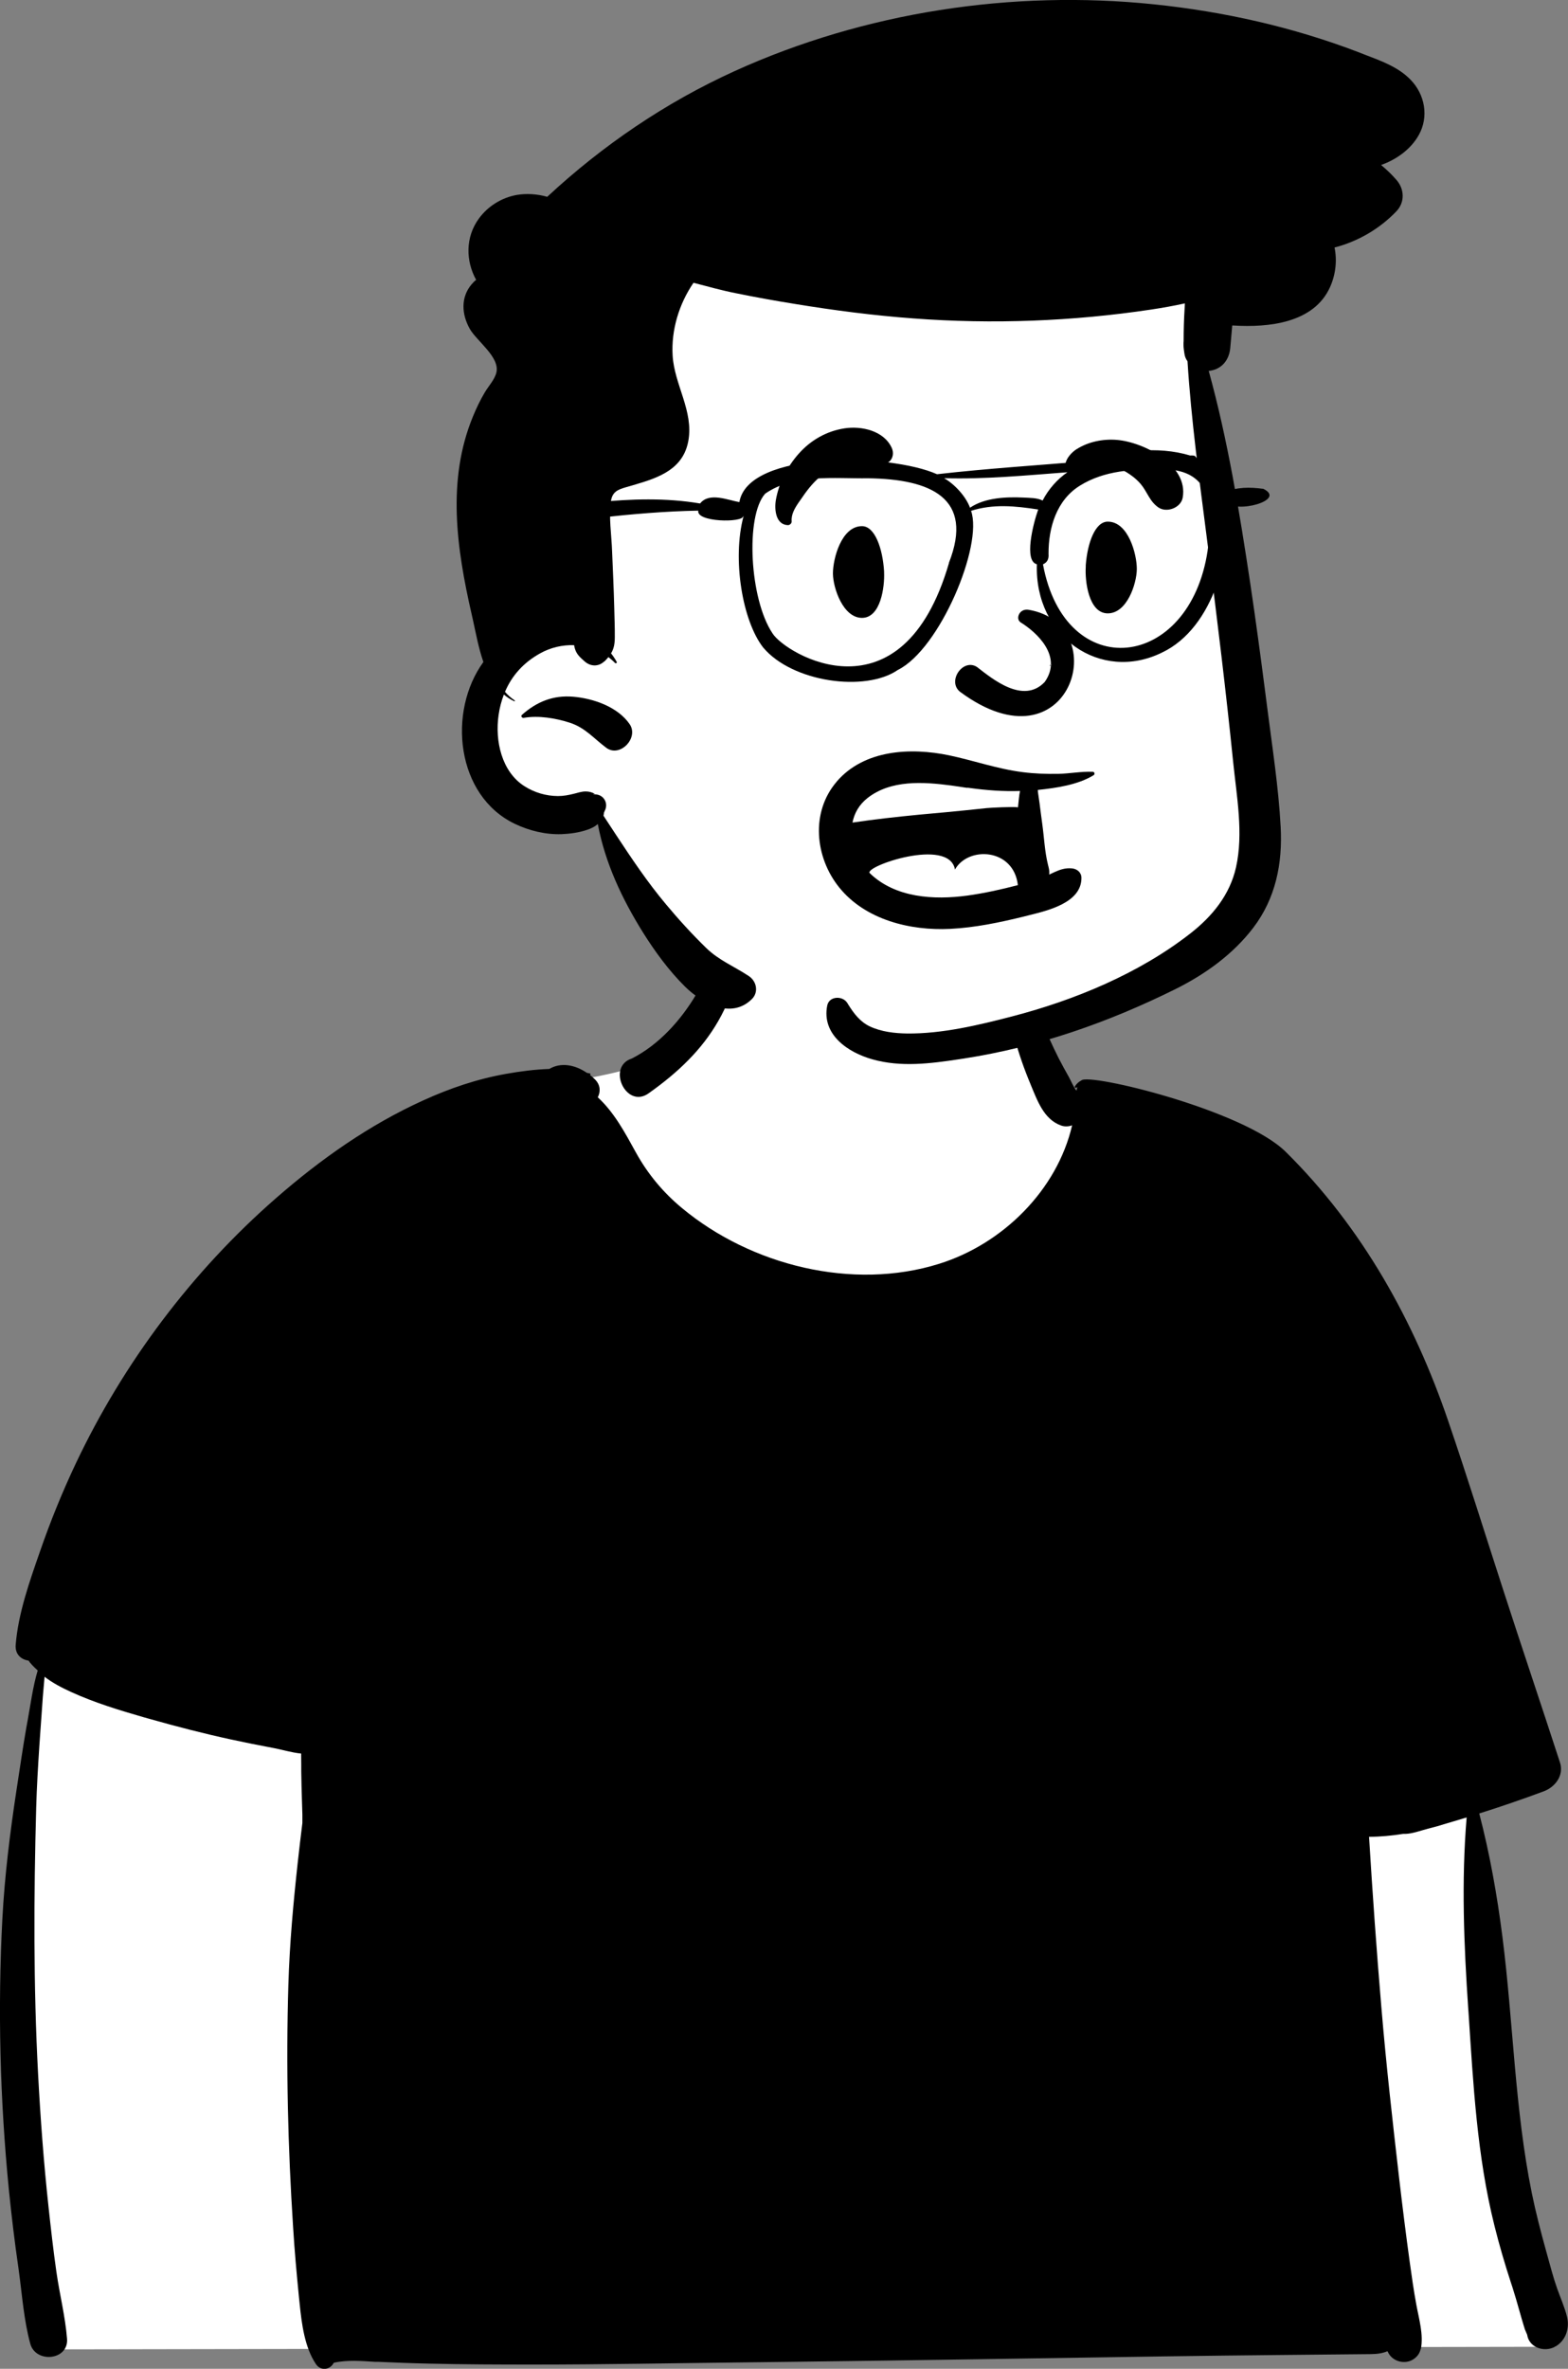 <?xml version="1.0" encoding="UTF-8"?> <svg xmlns="http://www.w3.org/2000/svg" id="Layer_2" data-name="Layer 2" viewBox="0 0 166.77 251.8"><rect x="0" y="0" width="166.77" height="251.8" fill="#808080" stroke="none"/><defs><style> .cls-1 { fill: #fff; } .cls-1, .cls-2 { fill-rule: evenodd; stroke-width: 0px; } </style></defs><g id="Layer_1-2" data-name="Layer 1"><g id="Introduction"><g id="variations"><g id="images"><g id="a-person_bust" data-name="a-person/bust"><g id="body_Tee-2" data-name="body/Tee-2"><path id="_-Background" data-name="🎨-Background" class="cls-1" d="M4.44,173.91l151.37,12.02.16,1.03c2.54,16.53,3.82,27.74,3.84,33.63v.18c0,5.85,1.79,15.15,5.38,27.9l.22.79-161.19.28-1.9-38.38,2.11-37.45ZM94.05,91.54c6.15.3,12.36,2.94,12.84,4.63,1.07,3.76,2.78,19.84,8.43,22.31,5.64,2.47,17.69.22,21.13,6.12,3.44,5.9,14.76,29.96,14.76,35.56,0,3.74-36.86,5.03-110.59,3.89.94-30.1,4.86-45.92,11.77-47.46l.62-.14c9.99-2.18,15.96-2.25,19.36-5.77,3.48-3.59,4.11-9.75,5.55-14.51.79-2.62,8.58-5,16.13-4.63Z"></path><path id="_-Ink" data-name="🖍-Ink" class="cls-2" d="M107.55,100.95s.05-.02.07-.01c.48.23.58.69.74,1.17.24.7.52,1.39.78,2.08.51,1.39,1,2.79,1.58,4.16.59,1.41,1.2,2.8,1.89,4.16.34.66.7,1.31,1.06,1.95.25.45.49,1.06.82,1.48.03-.13.06-.26.1-.38-.04.02-.09.04-.13.07-.08.05-.19-.05-.14-.14.18-.3.42-.5.69-.64.75-.83,17.23,3.13,21.74,7.59,8.16,8.06,13.67,18.03,17.29,28.64,2,5.85,3.84,11.76,5.75,17.65,2.01,6.22,4.11,12.42,6.13,18.63.44,1.37-.52,2.61-1.74,3.06-2.27.84-4.55,1.63-6.85,2.35,1.12,4.29,1.9,8.68,2.46,13.07,1.16,9.06,1.31,18.31,3.13,27.28.42,2.06.95,4.09,1.51,6.11l.13.47c.33,1.19.64,2.39,1.05,3.55.35,1,.81,2.01,1.06,3.04.29,1.21-.14,2.54-1.27,3.16-.91.5-2.21.29-2.76-.65-.11-.19-.18-.4-.21-.61-.08-.18-.16-.36-.23-.54-.03-.07-.05-.14-.07-.22l-.07-.22c-.16-.52-.31-1.05-.46-1.58-.24-.85-.48-1.69-.75-2.53l-.14-.42c-.66-2.02-1.26-4.06-1.77-6.12-1.85-7.4-2.25-15.05-2.75-22.63l-.03-.39c-.46-6.79-.74-13.57-.17-20.35l-.08.03h0l-.08.02c-.73.22-1.47.44-2.21.66-.02,0-.04.02-.07.02-.47.15-.96.29-1.45.41l-.3.08-.21.06-.22.06c-.7.2-1.41.44-2.14.41-1.2.19-2.42.31-3.62.31.37,6.05.8,12.09,1.31,18.13.51,6.07,1.19,12.11,1.89,18.16.35,2.99.72,5.97,1.13,8.94.21,1.51.42,3.01.7,4.51.28,1.53.78,3.17.48,4.71,0,0-.01,0-.02,0-.1.45-.37.85-.84,1.13-.86.51-2.07.21-2.57-.67-.04-.07-.08-.15-.12-.23-.51.22-1.07.3-1.75.31l-9.28.09h0c-4.22.04-8.44.09-12.66.15-13.25.2-26.51.42-39.76.58l-4.97.06c-7.45.08-14.91.23-22.36.23-3.73,0-7.45-.01-11.18-.1-1.81-.04-3.61-.11-5.41-.19h-.32c-1.44-.09-2.97-.22-4.38.1-.39.76-1.38.91-1.9.14-1.19-1.77-1.51-4.24-1.73-6.4l-.08-.78c-.24-2.42-.46-4.85-.61-7.28-.56-8.6-.77-17.22-.51-25.84.13-4.39.53-8.76,1.01-13.13.15-1.36.31-2.72.48-4.08v-.48c0-.15,0-.3,0-.44l-.04-1.31c-.03-1.09-.07-2.19-.08-3.28v-.66s-.01-1.22-.01-1.22c-1.04-.1-2.16-.45-3.06-.61-1.46-.27-2.92-.57-4.37-.88-2.91-.63-5.78-1.37-8.64-2.18l-.61-.17c-2.64-.76-5.31-1.57-7.8-2.71-.98-.45-1.95-.95-2.81-1.61-.05.69-.13,1.38-.18,2.07-.09,1.36-.2,2.71-.29,4.07l-.09,1.29c-.14,2.15-.27,4.31-.33,6.47-.26,9.43-.3,18.89.2,28.31.25,4.72.6,9.43,1.11,14.13.25,2.31.51,4.63.84,6.93.34,2.37.94,4.72,1.13,7.1.18,2.3-3.33,2.63-3.91.53-.69-2.52-.87-5.24-1.23-7.83l-.04-.29c-.4-2.75-.73-5.51-1.01-8.28C0,223.18-.25,213.59.25,204.01c.24-4.59.81-9.16,1.5-13.7l.08-.52c.31-2.03.61-4.07.96-6.09l.14-.76c.32-1.74.56-3.63,1.08-5.37l-.15-.14c-.29-.27-.6-.58-.83-.91-.78-.11-1.45-.67-1.36-1.69.27-3.35,1.49-6.77,2.59-9.93,1.1-3.18,2.37-6.31,3.81-9.35,5.07-10.7,12.37-20.41,21.29-28.19,4.73-4.13,9.92-7.79,15.66-10.39,2.83-1.29,5.75-2.28,8.81-2.82,1.52-.27,3.05-.47,4.59-.52,1.25-.74,2.74-.43,3.95.38l.07.04h0l.31.06h0c.08.01.07.14,0,.15,0,0-.01,0-.01,0,.2.16.39.32.56.5.58.59.58,1.31.28,1.88,1.77,1.64,2.89,3.76,4.06,5.88,1.26,2.28,2.9,4.25,4.91,5.91,7.34,6.09,18.14,8.79,27.34,5.91,6.76-2.11,12.54-7.83,14.14-14.72-.38.14-.79.16-1.18.02-1.83-.65-2.52-2.65-3.22-4.32l-.03-.08c-.68-1.62-1.25-3.26-1.71-4.95-.46-1.71-.72-3.52-.84-5.29-.04-.7-.02-1.4.01-2.1l.03-.58c.02-.52.02-1.06.46-1.4ZM77.85,96.24c.03-.06.12-.1.16-.02,1.62,3.34.56,7.9-.97,11.09-1.6,3.33-4.01,5.85-6.86,8.03-.39.3-.8.6-1.21.89-2.38,1.68-4.5-2.85-1.75-3.72,2.86-1.46,5.19-4.05,6.81-6.78.87-1.47,1.65-3.01,2.24-4.62.59-1.61.95-3.28,1.58-4.87Z"></path></g><g id="head_mono_Pomp" data-name="head/mono/Pomp"><path id="_-Background-2" data-name="🎨-Background" class="cls-1" d="M126.92,39.07c-.87-5.27,1.99-6.36,0-11.37-4.42-9.28-16.45-8.88-25.28-9.59-9.85-.38-19.82.92-28.9,4.87-2.17.94-4.26,2.05-6.26,3.31-1.73,1.09-1.49,3.16-.4,4.29-7.86,11.13-3.37,26.08-9.64,37.8-1.16,2.1-2.69,3.97-3.7,6.15-1.53,3.31-1.63,8.06,1.84,10.26,4.89,2.63,7.62-2.57,10.02,4.96,12,26.27,36.13,27.75,59.04,14.05,1.98-1.1,4-2.35,5.5-4.08,3.4-3.82,3-9.2,3.07-13.97.04-2.8.05-5.6.02-8.39-.11-11.33-3.86-27.06-5.32-38.3Z"></path><path id="_-Ink-2" data-name="🖍-Ink" class="cls-2" d="M78.13,7.56C91.96,1.28,107.65-1.1,122.73.46c7.45.77,14.8,2.42,21.79,5.1l.61.24c1.73.66,3.59,1.32,4.9,2.68,1.53,1.57,1.96,3.95.86,5.89-.85,1.51-2.37,2.59-4,3.17.57.47,1.12.99,1.63,1.58.86.98.92,2.37,0,3.34-1.78,1.86-4.09,3.21-6.58,3.85.28,1.35.13,2.85-.47,4.19-1.72,3.86-6.57,4.33-10.3,4.1h-.11s-.21,2.37-.21,2.37c-.11,1.27-.87,2.25-2.15,2.44-.05,0-.09.01-.14.02,2.03,7.36,3.26,14.94,4.4,22.48.59,3.94,1.12,7.88,1.63,11.83l.17,1.32c.54,4.26,1.22,8.55,1.45,12.84.21,3.89-.53,7.6-2.93,10.74-2.15,2.81-5.09,4.92-8.24,6.49-7.13,3.54-14.63,6.17-22.52,7.39l-.53.08c-3.04.46-6.18.86-9.19.01-2.65-.74-5.42-2.65-4.82-5.71.2-1.04,1.65-1.08,2.14-.28l.11.18c.59.94,1.25,1.82,2.29,2.31,1.22.57,2.62.73,3.95.75,3.71.04,7.57-.88,11.15-1.81,6.67-1.73,13.52-4.56,18.99-8.83,2.33-1.82,4.19-4.09,4.85-7.02.81-3.61.07-7.55-.3-11.17-.76-7.48-1.67-14.94-2.62-22.4l-.19-1.49c-.8-6.23-1.65-12.47-2.05-18.74-.17-.23-.28-.49-.32-.77l-.06-.41h0c-.05-.35-.06-.67-.03-.97,0-1.13.03-2.26.1-3.39.01-.2.02-.41.03-.61-1.18.26-2.36.47-3.55.65-8.37,1.26-16.87,1.58-25.31.95-4.21-.31-8.39-.85-12.55-1.53-2.12-.34-4.23-.72-6.34-1.15-1.52-.3-3.01-.72-4.51-1.11-1.54,2.25-2.38,5.02-2.22,7.73.18,3.1,2.25,5.91,1.67,9.08-.54,2.97-3.08,3.88-5.59,4.62l-1.07.31c-.82.24-1.42.47-1.57,1.46-.25,1.69.06,3.6.12,5.3.08,2.01.18,4.03.23,6.04.02,1.04.07,2.09.06,3.13,0,.74-.11,1.24-.4,1.72.22.28.42.58.6.9.06.1-.08.21-.17.13-.22-.23-.46-.44-.71-.63-.13.16-.27.31-.44.48v-.02h-.01c-.54.53-1.39.59-2.05.02l-.17-.15c-.49-.43-.82-.78-.96-1.49,0-.04-.01-.07-.02-.11-1.24-.04-2.5.25-3.61.87-1.77.98-3.01,2.37-3.74,4.09.29.34.64.65,1.03.91.06.04,0,.12-.05.09-.41-.19-.77-.43-1.1-.71-.26.68-.45,1.4-.56,2.17-.4,2.72.31,6.03,2.76,7.58,1.06.67,2.28,1.03,3.53,1.04.61,0,1.14-.1,1.74-.25.4-.1.81-.24,1.23-.24.36,0,.69.09,1,.27h-.09c-.21.03-.17.04.12.04.9.04,1.42.95,1,1.75l-.05.12s-.02.05-.03.06l-.03.21s0,.04-.01.06v.04s-.02.01-.02.02l1.35,2.06c1.66,2.52,3.35,5.04,5.28,7.34,1.35,1.62,2.79,3.2,4.3,4.67,1.36,1.32,2.99,1.96,4.54,2.99.82.55,1.06,1.7.32,2.44-2.2,2.18-5.31.45-7.11-1.32-1.7-1.68-3.18-3.7-4.45-5.72-2.25-3.6-4.05-7.42-4.83-11.57-.33.3-.74.49-1.17.63-.85.29-1.78.41-2.67.45-1.71.06-3.43-.36-4.97-1.09-6.27-2.99-7.19-11.94-3.36-17.21-.52-1.5-.81-3.12-1.12-4.51l-.14-.62c-1.58-6.92-2.65-14.21.16-20.99.36-.88.77-1.73,1.25-2.54.39-.66,1.05-1.36,1.23-2.1.41-1.64-2.1-3.36-2.83-4.66-.86-1.53-.98-3.33.19-4.72.15-.18.31-.34.49-.48-1.11-2.01-1.16-4.54.3-6.53.96-1.31,2.43-2.22,4.03-2.5.98-.17,2.16-.11,3.23.2,5.89-5.47,12.61-10.04,19.93-13.36ZM55.51,75.99c1.57-1.39,3.31-2.11,5.45-1.93,2.15.18,4.75,1.08,6.01,2.92,1,1.46-1.04,3.6-2.5,2.5-1.34-1-2.23-2.13-3.88-2.66-1.49-.48-3.33-.79-4.89-.51-.17.03-.34-.18-.19-.32Z"></path></g><g id="face_Explaining" data-name="face/Explaining"><path id="_-Ink-3" data-name="🖍-Ink" class="cls-2" d="M88.99,83.08c2.93-3.4,7.86-3.64,11.95-2.79,2.62.55,5.18,1.46,7.84,1.79,1.24.16,2.5.2,3.75.18,1.23-.02,2.46-.27,3.69-.22.19,0,.26.25.1.36-1.68,1.03-3.95,1.36-5.94,1.57,0,.15.02.29.04.41.05.32.1.65.14.97.09.74.19,1.47.29,2.21.2,1.45.26,2.94.61,4.36l.06.24c.08.3.1.57.07.81l.08-.04.26-.12.17-.08c.61-.28,1.19-.49,1.91-.42.55.05,1.01.43,1.01,1.01.01,2.62-3.52,3.46-5.54,3.96l-.59.15c-2.57.63-5.2,1.18-7.84,1.31-4.24.21-9.01-.96-11.79-4.4-2.59-3.21-3.06-8.01-.27-11.25ZM108.26,94.09c-.45-3.94-5.29-4.16-6.69-1.66-.62-3.49-9.77-.3-9.06.39,2.71,2.63,6.83,2.86,10.37,2.38,1.8-.25,3.61-.65,5.37-1.11ZM102.88,83.75l-1.22-.18-.48-.07c-3.02-.4-6.42-.61-8.9,1.32-.91.71-1.42,1.63-1.61,2.62,2.35-.35,4.71-.61,7.08-.84l.65-.06c1.48-.13,2.96-.27,4.44-.42l1.05-.11,1.05-.11c.37-.04,2.86-.17,3.33-.08.05-.42.12-1.33.22-1.74-1.77.06-3.53-.07-5.29-.31l-.31-.04ZM108.49,66.12c1.81,1.1,4.56,3.66,2.62,6.38-2.29,2.4-5.58-.35-7.2-1.6-1.5-.96-3.2,1.52-1.8,2.64,11.73,8.68,16.48-7.14,7.3-8.72-1.01-.17-1.39.95-.91,1.29ZM111.72,70.74l.09-.05.03-.02c.05-.03.02-.03-.1.01l-.09.03v.06s.05-.02.07-.04ZM88.59,60.99v-.05c0-1.53.89-5.01,3.09-5.01,1.37,0,2.2,2.37,2.35,4.81v.1c.07,1.52-.35,4.84-2.35,4.84s-3.07-3.14-3.09-4.69h0ZM120.91,60.51v-.05c0-1.53-.89-5.01-3.09-5.01-1.34,0-2.16,2.25-2.34,4.63v.18c-.1,1.47.29,4.94,2.34,4.94s3.07-3.14,3.09-4.69h0ZM89.84,45.53c1.79-.27,4.16.25,5,2.07.37.81-.07,1.71-1.01,1.75-2.27.11-4.3-.4-6.29,1.08-.86.63-1.58,1.51-2.18,2.39l-.23.33-.19.27c-.41.6-.8,1.26-.74,1.99.02.22-.2.42-.41.41-1.3-.05-1.44-1.69-1.27-2.67.32-1.82,1.2-3.53,2.42-4.91,1.28-1.45,2.98-2.42,4.9-2.71ZM114.52,47.74c1.24-.79,2.82-1.1,4.26-.98,2.85.23,7.64,2.66,7.01,6.14-.19,1.08-1.69,1.64-2.57,1.05-.95-.64-1.18-1.64-1.88-2.48-.56-.67-1.28-1.15-2.04-1.57-.75-.41-1.62-.65-2.48-.74h-.14c-.51-.06-3.11-.05-2.73.92.07.19-.21.34-.34.2-.8-.88.11-2.03.9-2.54Z"></path></g><g id="accessories_Glasses" data-name="accessories/Glasses"><path id="_-Ink-4" data-name="🖍-Ink" class="cls-2" d="M128.45,58.48c-1.9,12.85-15.16,14.27-17.52,1.51.38-.17.65-.49.59-1.12-.01-2.78.85-5.72,3.36-7.26,2.59-1.6,5.62-1.75,8.62-1.71,5.72-.14,5.6,4.65,4.94,8.59M108.85,52.89c-1.8-.08-4.07-.01-5.68,1.08-.44-1.19-1.59-2.46-2.75-3.14,4.32.13,8.76-.3,13.11-.63-1.04.71-2.01,1.78-2.64,3.01-.58-.31-1.42-.28-2.04-.32M100.93,59.85c-4.98,17.14-17.41,9.67-18.77,7.47-2.44-3.64-2.9-12.47-.78-14.84,3.05-2.14,7.36-1.59,10.96-1.64,6.62.09,11.31,2.07,8.58,9M134.33,51.96c-1.35-.18-2.8-.21-4.06.38-.39-1.65-1.6-3.02-2.98-3.63-.17-.21-.14-.32-.71-.29-3.49-1.05-7.39-.49-10.74.58-5.29.45-10.84.8-16.18,1.41-5-2.24-20.08-2.57-21.02,2.96-1.18-.18-3.19-1.1-4.18.15-7.27-1.23-14.78.48-22.07,1.24-1.84.34-2.78,3.98-.7,3.93,1.17-.32-.04-2.27,1.54-2.42,7.04-.77,13.93-1.86,21.04-1.99-.25,1.23,4.71,1.31,4.78.59.01,0,.02,0,.03.01-1.22,4.56-.12,11.12,2.09,13.95,3.1,3.7,10.88,4.77,14.33,2.38,4.45-2.2,9.08-13.24,7.78-16.91,2.36-.75,4.69-.52,7.14-.14-.56,1.58-1.53,5.48-.14,5.82-.26,7.74,6.79,12.57,13.28,9.4,5.62-2.64,7.59-10.99,6.9-16.06.7,1.35,6.58-.12,3.84-1.39"></path></g></g></g></g></g></g></svg> 